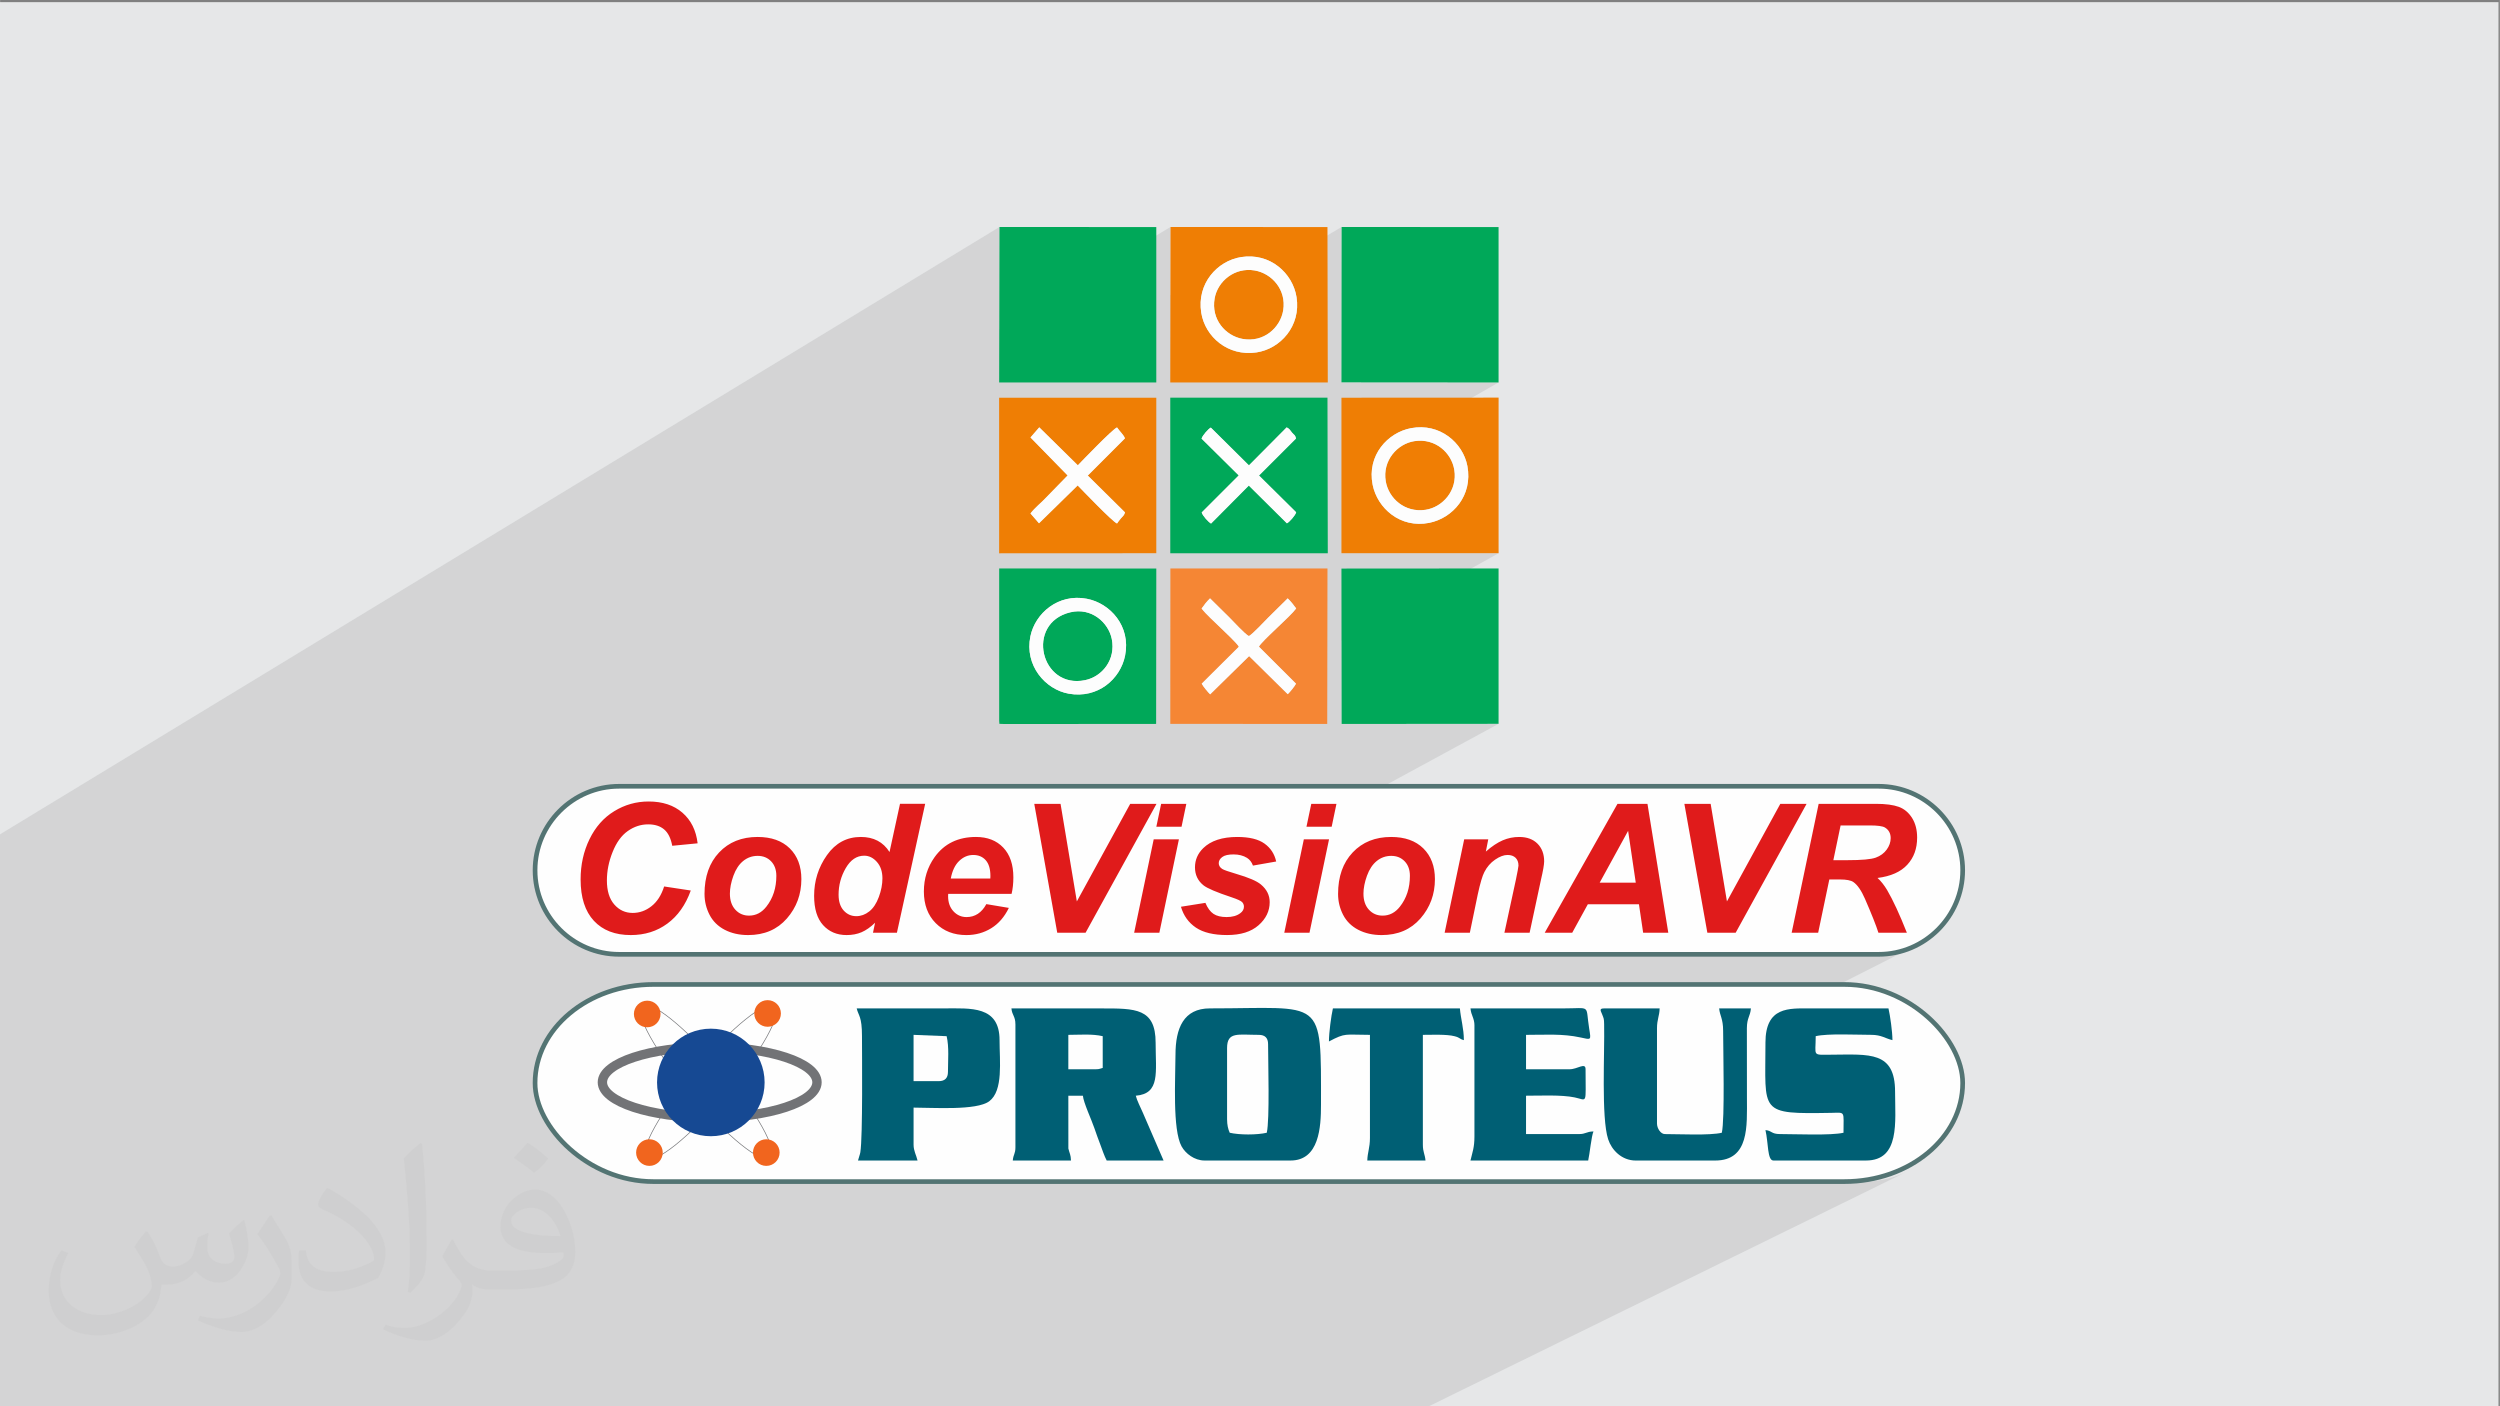 <?xml version="1.0" encoding="UTF-8"?>
<!DOCTYPE svg PUBLIC "-//W3C//DTD SVG 1.1//EN" "http://www.w3.org/Graphics/SVG/1.1/DTD/svg11.dtd">
<!-- Creator: CorelDRAW 2020 (64-Bit) -->
<svg xmlns="http://www.w3.org/2000/svg" xml:space="preserve" width="3.703in" height="2.083in" version="1.1" style="shape-rendering:geometricPrecision; text-rendering:geometricPrecision; image-rendering:optimizeQuality; fill-rule:evenodd; clip-rule:evenodd"
viewBox="0 0 3703.33 2083.33"
 xmlns:xlink="http://www.w3.org/1999/xlink"
 xmlns:xodm="http://www.corel.com/coreldraw/odm/2003">
 <rect x="0" y="0" width="3703.33" height="2083.33" fill="#808080" stroke="none"/>
 <defs>
  <style type="text/css">
   <![CDATA[
    .str2 {stroke:#727376;stroke-width:4.17;stroke-miterlimit:2.613}
    .str1 {stroke:#727376;stroke-width:13.89;stroke-miterlimit:2.613}
    .str0 {stroke:#537473;stroke-width:6.94;stroke-miterlimit:2.613}
    .fil6 {fill:none}
    .fil3 {fill:#FEFEFE}
    .fil10 {fill:#F58634}
    .fil9 {fill:#00A859}
    .fil5 {fill:#005F74}
    .fil8 {fill:#164993}
    .fil4 {fill:#E01B1B}
    .fil0 {fill:#E6E7E8}
    .fil11 {fill:#EF7E04}
    .fil12 {fill:#F07E04}
    .fil7 {fill:#F1651E}
    .fil13 {fill:#FDFDFD}
    .fil2 {fill:#373435;fill-opacity:0.031}
    .fil1 {fill:#373435;fill-opacity:0.102}
   ]]>
  </style>
 </defs>
 <g id="Layer_x0020_1">
  <polygon class="fil0" points="-2.08,3.19 3701.25,3.19 3701.25,2086.38 -2.08,2086.38 "/>
  <path class="fil1" d="M-2.08 1970.09l0 -6.98 0 -1.36 0 -0.01 0 -0.61 0 -2.2 0 -8.49 0 -0.5 0 -3.11 0 -0.02 0 -0.13 0 -2.96 0 -1.08 0 -1.18 0 -0.26 0 -5.99 0 -3.86 0 -2.87 0 -0.68 0 -4.37 0 -3.18 0 -0.02 0 -0.81 0 -1.71 0 -2.61 0 -0.54 0 -1.41 0 -1.93 0 -4.21 0 -4.16 0 -2.52 0 -0.2 0 -0.31 0 -8.26 0 -6.16 0 -2.74 0 -2.92 0 -1.4 0 -4.95 0 -0.01 0 -7.27 0 -4.95 0 -2.26 0 -5.36 0 -8.25 0 -5.46 0 -5.26 0 -1.77 0 -3.84 0 -3.88 0 -5.73 0 -2.87 0 -1.52 0 -2.43 0 -0.05 0 -3.13 0 -5.42 0 -2.27 0 -10.45 0 -6.09 0 -1.09 0 -1.89 0 -5.55 0 -9.75 0 -0.26 0 -10.83 0 -0.27 0 -10.87 0 -2.28 0 -5.87 0 -2.55 0 -2.36 0 -3.45 0 -0.36 0 -4.83 0 -6.71 0 -8.69 0 -1.56 0 -5.67 0 -20.57 0 -0.79 0 -3.05 0 -5.48 0 -20.77 0 -5.34 0 -20.87 0 -0.77 0 -6.31 0 -5.15 0 -6.87 0 -1.81 0 -6.91 0 -11.59 0 -1.67 0 -9.26 0 -4.01 0 -28.18 0 -25.72 0 -3.72 0 -4.88 0 -18.33 0 -15.71 0 -3.93 0 -1.19 0 -19.5 0 -71.65 0 -139.01 1482.6 -900.97 -0.3 151.97 253.69 -151.98 -0.16 101.06 79.58 -47.22 5.93 -3.19 6.19 -2.61 6.4 -2.01 6.56 -1.38 7.93 -0.85 7.69 -0.02 7.41 0.76 7.12 1.49 6.79 2.18 6.44 2.82 6.06 3.41 3.39 2.37 96.16 -56.8 -0.26 230.19 232.77 0.18 -116.42 66.44 2.3 -0.07 7.42 0.56 7.13 1.3 6.83 1.99 6.49 2.63 6.12 3.22 5.72 3.76 5.3 4.26 4.85 4.7 4.37 5.1 3.86 5.45 3.32 5.75 2.76 6 2.17 6.2 1.54 6.35 1.13 8.1 0.28 7.83 -0.53 7.54 -1.28 7.23 -1.99 6.89 -2.64 6.53 -3.24 6.14 -3.8 5.74 -4.3 5.3 -4.76 4.85 -5.16 4.37 -5.52 3.86 -5.81 3.33 -91.73 51.57 175.68 0.03 -232.72 129.59 0.14 123.34 232.5 -0.19 -242.97 131.96 -4.27 20.45 -34.45 18.67 30.55 0 -8.06 38.52 61.25 -33.03 3.4 -1.7 3.51 -1.52 3.61 -1.35 3.72 -1.17 3.83 -0.98 3.93 -0.81 4.04 -0.63 4.15 -0.45 4.25 -0.27 4.36 -0.09 3.76 0.07 3.66 0.2 3.56 0.33 3.45 0.46 3.35 0.59 3.24 0.73 3.14 0.86 3.04 1 2.93 1.12 2.83 1.26 2.72 1.39 2.62 1.52 2.51 1.65 2.41 1.79 2.31 1.92 2.2 2.05 2.07 2.16 1.94 2.26 1.81 2.34 1.67 2.44 1.54 2.53 0.97 1.81 50.5 -27.03 -0.01 0.03 35.69 0 -2.8 14.17 18.27 -9.75 2.99 -1.56 2.93 -1.35 2.92 -1.17 2.96 -1.02 3 -0.85 3.04 -0.7 3.07 -0.54 3.11 -0.39 3.16 -0.23 3.2 -0.08 4.17 0.15 3.95 0.46 3.72 0.77 3.5 1.08 3.27 1.39 3.05 1.7 2.82 2.01 2.6 2.33 2.31 2.58 0.11 0.15 116.11 -61.72 44.41 0 4.3 26.62 50.35 -26.62 38.94 0 8.31 49.79 94.89 -49.79 38.93 0 -7.23 13.13 25.11 -13.13 84.72 0 5.31 0.07 5.01 0.21 4.71 0.35 4.41 0.49 4.1 0.63 3.8 0.77 3.5 0.91 3.2 1.05 2.96 1.25 2.82 1.48 2.67 1.71 2.53 1.94 2.38 2.18 2.24 2.41 2.1 2.65 1.95 2.88 1.75 3.08 1.52 3.23 1.28 3.39 1.05 3.55 0.81 3.7 0.58 3.86 0.35 4.03 0.12 4.19 -0.23 5.96 -0.68 5.69 -1.13 5.42 -1.59 5.16 -2.05 4.89 -2.51 4.62 -2.96 4.35 -3.43 4.09 -1.87 1.94 -1.99 1.84 -2.11 1.75 -2.23 1.65 -2.34 1.56 -2.46 1.46 -2.58 1.37 -24.15 12.42 1.17 1.32 1.78 2.17 1.76 2.3 1.73 2.43 1.7 2.57 1.68 2.7 1.65 2.87 1.68 3.02 1.7 3.17 1.72 3.31 1.75 3.45 1.77 3.6 1.8 3.74 1.82 3.88 1.84 4.03 1.87 4.17 1.89 4.31 1.91 4.46 1.94 4.6 1.96 4.75 1.98 4.89 2.01 5.04 -62.77 31.98 20.98 0 12.68 -0.65 12.32 -1.89 11.91 -3.08 11.42 -4.2 10.87 -5.26 -189.05 96.05 4.95 -0.5 5.87 -0.29 5.95 -0.1 6 0 5.97 0.02 7.22 0 7.23 0 7.22 0 7.23 0 7.22 0 7.23 0 7.22 0 7.23 0 7.22 0 7.23 0 7.22 0 7.23 0 7.22 0 7.23 0 7.22 0 7.23 0 0.48 2.14 0.49 2.42 0.5 2.66 0.5 2.86 0.5 3.03 0.49 3.16 0.47 3.25 0.45 3.31 0.42 3.33 0.38 3.31 0.34 3.26 0.3 3.18 0.24 3.05 0.18 2.89 0.11 2.69 0.04 2.46 -43.8 21.97 0.35 0.02 7.74 0.88 7.14 1.39 6.51 1.99 5.85 2.7 5.17 3.52 4.45 4.43 3.7 5.45 2.93 6.57 2.13 7.8 1.3 9.13 0.44 10.56 0.07 8.52 0.15 8.71 0.14 8.8 0.03 8.78 -0.18 8.66 -0.49 8.44 -0.89 8.12 -1.39 7.7 -1.98 7.18 -2.67 6.55 -3.45 5.82 -4.34 4.99 -5.32 4.06 -74.6 36.77 49.06 0 7.48 -0.19 7.39 -0.57 7.28 -0.93 7.17 -1.29 7.05 -1.64 6.92 -1.98 6.78 -2.3 6.62 -2.62 6.46 -2.93 -714.02 350.4 -79.78 0 -122.7 0 -43.71 0 -42.5 0 -4.07 0 -27.81 0 -54.28 0 -19.85 0 -23.59 0 -0.04 0 -17.85 0 -3.08 0 -12.46 0 -34.39 0 -2.04 0 -4.55 0 -20.11 0 -47.57 0 -13.22 0 -22.98 0 -25.35 0 -7.38 0 -1.46 0 -17.8 0 -14.94 0 -5.39 0 -10.32 0 -38.37 0 -5.74 0 -20.41 0 -11.01 0 -1.11 0 -9.59 0 -0.56 0 -24.72 0 -15.31 0 -4.28 0 -11.96 0 -4.96 0 -16.27 0 -5.7 0 -0.6 0 -5.53 0 -27.9 0 -2.59 0 -13.6 0 -4.63 0 -0.02 0 -3.75 0 -2.86 0 -0.66 0 -5.68 0 -3.57 0 -19.66 0 -2.89 0 -19.11 0 -3.58 0 -27.23 0 -3.52 0 -2.34 0 -13.74 0 -4.75 0 -0.01 0 -1.03 0 -1.11 0 -23.48 0 -8.43 0 -13.05 0 -4.39 0 -3.13 0 -11.52 0 -6.79 0 -21.29 0 -0.04 0 -16.8 0 -0.05 0 -16.2 0 -27.58 0 -5.63 0 -0.03 0 -2.14 0 -1.43 0 -5.5 0 -34.45 0 -0.62 0 -27.45 0 -8.74 0 -1.7 0 -9.17 0 -4.77 0 -23.29 0 -5.53 0 -1.63 0 -4.23 0 -0.71 0 -6.98 0 -10.5 0 -25.05 0 -5.57 0 -0.01 0 -0.16 0 -1.4 0 -5.48 0 -9.36 0 -25.54 0 -0.04 0 -6.57 0 -0.3 0 -10.21 0 -6.54 0 -0.68 0 -0.77 0 -1.37 0 -4.42 0 -0.01 0 -0.69 0 -2.13 0 -7.39 0 -4.21 0 -3.35 0 -7.01 0 -1.06 0 -5.73 0 -0.42 0 -4.81 0 -2.17 0 -14.74 0 -4.43 0 -0.91 0 -6.41 0 -0.46 0 -1.44 0 -0.04 0 -17.88 0 -1.05 0 -0.04 0 -32.31 0 -7.3 0 -2.91 0 -16.67 0 -2.51 0 -2.04 0 -1.19 0 -0.12 0 -4.54 0 -29.31 0 -4.52 0 -0.02 0 -1.33 0 -0.53 0 -11.67 0 -3.32 0 -4.51 0 -0.22 0 -1.41 0 -12.34 0 -1.4 0 -3.49 0 -0.02 0 -8.85 0 -9.37 0 -16.98 0 -4.06 0 -7.1 0 -1.4 0 -7.58 0 -0.54 0 -11.29 0 -4.21 0 -2 0 -4.99 0 -19.26 0 -4.67 0 -7.64 0 -4.85 0 -1.17 0 -1.58 0 -0.91 0 -10.81 0 -7.29 0 -0.01 0 -3.2 0 -0.28 0 -0.08 0 -2.93 0 -8.39 0 -8.31 0 -9.5 0 -14.11 0 -7.74 0 -30.6 0 -5.43 0 -15.41 0 -18.89 0 -8.63 0 -6.61 0 -0.56 0 -0.13 0 -26.58 0 -2.23 0 -13.56 0 -5.59 0 -6.27 0 -2.69 0 -0.77 0 -3.98 0 -5.07 0 -9.54 0 -6.27 0 -11.33 0 -2.19 0 -20.27 0 -1.61 0 -0.35 0 -6.19 0 -8.74 0 -5.47 0 -5.57 0 -11.06 0 -12.3 0 -4.26 0 -1.11 0 -2.01 0 0 -0.96 0 -0.89 0 -2.49 0 -1.74 0 -12.23 0 -1.16 0 -0.97 0 -0.29 0 -1.49 0 -4.66 0 -2.56 0 -9.56 0 -0.36 0 -0.25 0 -0.61 0 -5.55 0 -4.87 0 -4.82 0 -0.82 0 -2.85 0 -4.13 0 -1.87 0 -0.01 0 -2.73 0 -1.49 0 -3.02 0 -4.99 0 -5.14 0 -2.22 0 -11.66 0 -5.04 0 -1.41 0 -1.28 0 -1.41 0 -0.19 0 -2.64 0 -7.12 0 -0.01 0 -0.8zm2909.54 -365.67l0 0zm0 0l0 0z"/>
  <path class="fil2" d="M219.02 1825.24c7,11 12,21 16,32 3,7 5,19 21,19 5,0 11,-1 17,-5 7,-3 12,-9 14,-17l6 -21 15 -7 1 1c-2,8 -2,15 -2,21 0,18 15,24 27,24 7,0 13,-3 13,-10 0,-8 -4,-22 -8,-35 7,-7 14,-14 22,-20l1 1c4,15 6,30 6,40 0,10 -4,20 -8,27 -7,14 -20,25 -36,25 -12,0 -25,-6 -34,-17l-1 0c-9,11 -22,20 -43,20l-7 0c-1,14 -4,24 -9,33 -13,25 -50,42 -85.01,42 -49,0 -73.01,-28 -73.01,-66 0,-23 7,-45 19,-60l10 4c-7,14 -12,27 -12,40 0,35 29,52 61,52 30,0 68.01,-20 75.01,-42 -2,-25 -12,-36 -26,-59 4,-7 10,-15 17,-23l1 0 0 0 2.02 0.99 -0.01 0.01zm563.05 -132.01c10,6 20,14 30,23 -6,8 -12,15 -21,21 -10,-8 -20,-15 -30,-22 7,-8 14,-15 20,-22l1 0zm5 96.01c-17,0 -30,11 -30,19 0,17 33,23 73.01,23 -5,-20 -22,-42 -43,-42l-0.01 0zm-37 93.01c22,0 41,-1 55,-4 16,-4 30,-12 30,-18 0,-2 0,-3 -1,-5 -9,1 -19,1 -29,1 -29,0 -52,-7 -60,-23 -2,-4 -4,-10 -4,-15 0,-16 7,-32 19,-42 10,-9 21,-14 33,-14 20,0 37,17 48,42 6,14 11,30 11,51 0,14 -4,25 -12,34 -16,15 -45,21 -90.01,21l-20 0 0 0 -5 0c-11,0 -19,-2 -25,-7l-1 0c0,2 1,5 1,7 0,10 -3,23 -10,33 -20,30 -42,43 -60,43 -19,0 -42,-7 -63,-17l4 -7c7,3 16,5 29,5 34,0 78.01,-33 84.01,-64 -1,-3 -3,-6 -7,-10 -10,-12 -16,-22 -22,-32 5,-10 10,-18 14,-25l2 0c14,29 28,46 57,46l4 0 0 0 21 0 0 0 -3 0zm-146.01 31c2,-14 3,-29 3,-43l0 -21c0,-39 -5,-96.01 -9,-133.01 7,-8 17,-17 25,-23l2 1c5,47 7,101.01 7,151.01 0,13 -1,26 -2,35 -1,12 -8,21 -22,35l-3 -1 0 0 -1 -1zm-151.02 -62.01c1,18 10,33 41,33 20,0 36,-5 55,-14 3,-2 5,-3 5,-5 0,-12 -9,-27 -24,-41 -14,-13 -34,-25 -51,-32 -6,-3 -8,-5 -8,-8 0,-5 7,-17 13,-24l2 0c20,11 43,27 60,44 15,16 25,33 25,51 0,13 -4,26 -11,38 -22,11 -46,20 -70.01,20 -29,0 -48,-13 -48,-45 0,-3 0,-9 1,-16l10 0 0 0 0 -1 0.01 0zm-52 -52l18 29c7,11 13,22 13,41l0 24c0,19 -12,39 -32,60 -15,14 -29,20 -42,20 -19,0 -40,-6 -65,-17l3 -7c8,2 17,4 28,4 35,0 72.01,-26 88.01,-58 2,-4 3,-7 3,-9 0,-4 -2,-8 -4,-11 -9,-17 -19,-33 -30,-47 6,-9 12,-18 18,-27l2 0 0 0 0 -2 -0.01 0z"/>
  <g id="_2291110927168">
   <rect class="fil3 str0" x="792.52" y="1458.42" width="2114.94" height="292.02" rx="175.25" ry="146.01"/>
   <path class="fil3 str0" d="M917 1164.83l1865.99 0c68.46,0 124.48,56.01 124.48,124.47l0 0c0,68.46 -56.02,124.47 -124.48,124.47l-1865.99 0c-68.46,0 -124.47,-56.01 -124.47,-124.47l0 -0c0,-68.46 56.01,-124.47 124.47,-124.47z"/>
   <path class="fil4" d="M983.74 1313.24l39.48 6c-7.69,21.38 -19.3,37.73 -34.71,49.02 -15.38,11.33 -33.47,16.98 -54.19,16.98 -23.28,0 -41.51,-7.02 -54.62,-21.11 -13.11,-14.09 -19.69,-34.54 -19.69,-61.33 0,-21.74 4.41,-41.6 13.2,-59.65 8.8,-18.05 20.98,-31.87 36.63,-41.43 15.6,-9.56 32.57,-14.36 50.94,-14.36 20.67,0 37.34,5.55 50.09,16.62 12.75,11.11 20.23,26.19 22.48,45.34l-37.6 3.65c-2.09,-11.16 -6.09,-19.21 -12,-24.23 -5.9,-5.02 -13.77,-7.51 -23.64,-7.51 -10.8,0 -20.89,3.29 -30.27,9.91 -9.38,6.62 -16.84,16.98 -22.45,31.07 -5.65,14.04 -8.45,28.1 -8.45,42.14 0,15.33 3.65,27.2 10.94,35.56 7.29,8.36 16.39,12.53 27.25,12.53 10.14,0 19.38,-3.29 27.78,-9.91 8.44,-6.57 14.71,-16.36 18.84,-29.3l-0.01 0.02zm1709.61 68.54l-39.25 0 40 -190.95 84.72 0c14.58,0 25.91,1.51 34.05,4.49 8.09,3.02 14.63,8.5 19.65,16.5 4.98,8 7.46,17.64 7.46,29.03 0,16.26 -4.84,29.64 -14.58,40.19 -9.69,10.58 -24.41,17.11 -44.09,19.6 5.02,4.53 9.73,10.5 14.18,17.87 8.75,14.94 18.53,36.05 29.3,63.3l-42.14 0c-3.37,-10.75 -10.05,-27.52 -19.96,-50.31 -5.38,-12.31 -11.12,-20.62 -17.2,-24.84 -3.73,-2.53 -10.26,-3.78 -19.56,-3.78l-16.04 0 -16.53 78.94 0 -0.03zm22.49 -107.48l20.84 0c21.11,0 35.11,-1.24 42,-3.78 6.94,-2.53 12.31,-6.49 16.23,-11.91 3.91,-5.38 5.87,-11.07 5.87,-16.98 0,-6.98 -2.8,-12.19 -8.44,-15.69 -3.48,-2.09 -10.98,-3.12 -22.54,-3.12l-43.2 0 -10.75 51.46zm-144.68 107.48l-41.96 0 -34.05 -190.95 38.94 0 24.13 144.54 79.07 -144.54 38.93 0 -105.08 190.95 0.02 0zm-143.3 -42.14l-75.74 0 -23.11 42.14 -40.72 0 107.79 -190.95 44.41 0 30.85 190.95 -37.25 0 -6.22 -42.14 -0.01 0zm-4.71 -32l-11.33 -76.8 -42.14 76.8 53.46 0zm-254.2 -64.26l35.69 0 -3.59 18.18c8.89,-7.82 17.25,-13.33 24.98,-16.67 7.73,-3.34 15.87,-4.98 24.45,-4.98 11.43,0 20.45,3.29 27.08,9.91 6.57,6.61 9.87,15.38 9.87,26.31 -0.05,4.85 -1.64,14 -4.8,27.47l-16.75 78.19 -37.34 0 16.98 -78.41c2.44,-11.74 3.73,-18.72 3.87,-21.03 0,-4.93 -1.43,-8.75 -4.27,-11.56 -2.88,-2.8 -6.84,-4.22 -11.91,-4.22 -5.56,0 -11.69,2.31 -18.45,6.93 -6.75,4.62 -12.04,10.75 -15.91,18.35 -2.89,5.38 -6.14,16.45 -9.78,33.11l-11.74 56.81 -37.34 0 28.98 -138.42 -0.01 0.03zm-186.81 80.98c0,-25.74 7.21,-46.23 21.64,-61.52 14.45,-15.3 33.42,-22.94 56.94,-22.94 20.36,0 36.27,5.65 47.73,16.94 11.41,11.3 17.16,26.45 17.16,45.56 0,22.45 -7.16,41.91 -21.47,58.28 -14.31,16.4 -33.47,24.57 -57.46,24.57 -13.02,0 -24.57,-2.61 -34.63,-7.82 -10.05,-5.24 -17.55,-12.67 -22.48,-22.23 -4.93,-9.6 -7.43,-19.87 -7.43,-30.85l-0.01 0zm106.41 -26.9c0,-8.93 -2.57,-16.09 -7.73,-21.46 -5.15,-5.38 -11.78,-8.09 -19.91,-8.09 -8.05,0 -15.2,2.53 -21.43,7.55 -6.22,5.02 -11.07,12.36 -14.53,21.91 -3.46,9.59 -5.2,18.45 -5.2,26.48 0,10 2.66,17.91 8.05,23.78 5.38,5.87 12.14,8.8 20.27,8.8 10.22,0 18.75,-4.44 25.69,-13.29 9.87,-12.5 14.8,-27.74 14.8,-45.7l0 0.02zm-146.1 -106.63l37.29 0 -7.07 33.87 -37.34 0 7.12 -33.87zm-11.02 52.54l37.34 0 -28.98 138.42 -37.34 0 28.98 -138.42zm-182.1 99.92l36.27 -5.78c3.2,7.69 7.2,13.11 11.96,16.31 4.75,3.16 11.19,4.75 19.42,4.75 8.5,0 15.3,-1.91 20.36,-5.77 3.56,-2.63 5.34,-5.87 5.34,-9.6 0,-2.57 -0.88,-4.85 -2.71,-6.83 -1.91,-1.91 -7.07,-4.27 -15.46,-7.07 -22.48,-7.46 -36.41,-13.43 -41.78,-17.78 -8.39,-6.75 -12.58,-15.65 -12.58,-26.62 0,-10.98 4.09,-20.45 12.22,-28.41 11.33,-11.07 28.19,-16.59 50.5,-16.59 17.77,0 31.2,3.29 40.27,9.82 9.12,6.53 14.84,15.38 17.3,26.54l-34.41 6.05c-1.82,-5.07 -4.75,-8.89 -8.8,-11.43 -5.56,-3.43 -12.18,-5.12 -19.96,-5.12 -7.78,0 -13.38,1.29 -16.8,3.91 -3.43,2.61 -5.12,5.65 -5.12,9.02 0,3.51 1.73,6.36 5.2,8.61 2.13,1.43 9.12,3.87 20.84,7.34 18.18,5.33 30.32,10.53 36.45,15.69 8.67,7.24 12.98,15.96 12.98,26.13 0,13.16 -5.51,24.57 -16.53,34.27 -10.98,9.65 -26.49,14.48 -46.55,14.48 -19.96,0 -35.34,-3.69 -46.22,-11.02 -10.89,-7.33 -18.28,-17.64 -22.18,-30.93l-0.02 0zm-29.3 -152.46l37.3 0 -7.07 33.87 -37.34 0 7.11 -33.87zm-11.02 52.54l37.34 0 -28.98 138.42 -37.34 0 28.98 -138.42zm-100.94 138.41l-41.96 0 -34.05 -190.95 38.94 0 24.14 144.54 79.07 -144.54 38.94 0 -105.08 190.95 0.01 0zm-109.61 -57.6l-93.92 0c-0.09,1.47 -0.13,2.63 -0.13,3.43 0,9.29 2.66,16.76 7.95,22.45 5.29,5.7 11.77,8.53 19.38,8.53 12.53,0 22.32,-6.39 29.34,-19.2l33.34 5.59c-6.53,13.43 -15.24,23.46 -26.18,30.18 -10.94,6.71 -23.16,10.09 -36.76,10.09 -18.62,0 -33.78,-5.91 -45.43,-17.69 -11.7,-11.82 -17.52,-27.43 -17.52,-46.89 0,-18.98 5.26,-35.87 15.78,-50.72 14.31,-20.04 34.8,-30.05 61.39,-30.05 16.94,0 30.41,5.24 40.41,15.74 10,10.5 14.98,25.2 14.98,44.09 0,9.07 -0.89,17.21 -2.63,24.45l0.01 -0.02zm-31.5 -22.67c0.09,-1.68 0.13,-2.93 0.13,-3.82 0,-10.36 -2.32,-18.14 -6.93,-23.33 -4.58,-5.2 -10.75,-7.77 -18.54,-7.77 -7.73,0 -14.67,2.93 -20.79,8.84 -6.14,5.87 -10.28,14.59 -12.45,26.09l58.58 0 -0.01 -0.01zm-138.41 80.27l-35.42 0 3.11 -14.8c-6.75,6.53 -13.41,11.21 -20,14.04 -6.53,2.8 -13.91,4.22 -22.18,4.22 -14.31,0 -25.91,-4.89 -34.8,-14.7 -8.89,-9.78 -13.33,-24.28 -13.33,-43.48 0,-22.23 6.36,-42.28 19.02,-60.23 12.67,-17.96 29.42,-26.93 50.28,-26.93 18.84,0 32.98,7.43 42.41,22.31l15.52 -71.39 37.29 0 -41.87 190.95 -0.02 0zm-86.37 -56.18c0,9.91 2.53,17.69 7.55,23.28 5.07,5.56 11.29,8.36 18.67,8.36 6.84,0 13.24,-2.31 19.16,-6.98 5.95,-4.66 10.67,-11.82 14.22,-21.41 3.56,-9.55 5.34,-18.76 5.34,-27.61 0,-10 -2.71,-18.14 -8.14,-24.31 -5.46,-6.19 -11.73,-9.29 -18.84,-9.29 -11.07,0 -20.18,6.09 -27.3,18.31 -7.11,12.22 -10.67,25.42 -10.67,39.64l0 0.01zm-198.63 -1.25c0,-25.74 7.2,-46.23 21.64,-61.52 14.45,-15.3 33.42,-22.94 56.94,-22.94 20.37,0 36.27,5.65 47.74,16.94 11.43,11.3 17.16,26.45 17.16,45.56 0,22.45 -7.16,41.91 -21.46,58.28 -14.31,16.4 -33.47,24.57 -57.47,24.57 -13.02,0 -24.57,-2.61 -34.62,-7.82 -10.05,-5.24 -17.55,-12.67 -22.48,-22.23 -4.93,-9.6 -7.43,-19.87 -7.43,-30.85l-0 0zm106.41 -26.9c0,-8.93 -2.57,-16.09 -7.73,-21.46 -5.16,-5.38 -11.78,-8.09 -19.91,-8.09 -8.05,0 -15.21,2.53 -21.43,7.55 -6.22,5.02 -11.07,12.36 -14.53,21.91 -3.46,9.59 -5.2,18.45 -5.2,26.48 0,10 2.66,17.91 8.05,23.78 5.38,5.87 12.14,8.8 20.28,8.8 10.22,0 18.75,-4.44 25.69,-13.29 9.87,-12.5 14.8,-27.74 14.8,-45.7l-0.01 0.02z"/>
   <g>
    <path class="fil5" d="M1623.69 1584.02l-41.16 0 0 -50.95c16.51,0 35.1,-1.73 50.95,1.96l0 47.03c-4.39,1.02 -4.5,1.95 -9.8,1.95l0 0zm-119.54 -66.62l0 182.25c0,9.91 -3.15,10.41 -3.91,19.6l86.22 0c-0.2,-8.64 -2.19,-10.54 -3.88,-17.81l-0.04 -78.21 21.56 0c0.83,10.05 12.97,36.05 16.91,47.76 3.18,9.48 5.52,15.52 8.85,24.46 2.59,6.97 6.03,17.25 9.5,23.81l84.26 0 -30.81 -71.09c-3.11,-7.23 -8.73,-18.03 -10.35,-24.93 36.53,-3.05 29.4,-34.65 29.4,-78.38 0,-51.46 -29.98,-50.95 -80.35,-50.95 -44.42,0 -88.84,0 -133.26,0 0.86,10.36 5.88,11.27 5.88,23.52l0.02 -0.02z"/>
    <path class="fil5" d="M1817.7 1658.49l0 -105.81c0,-24.65 15.98,-19.6 47.03,-19.6 9.14,0 13.72,4.57 13.72,13.72 0,26.19 2.57,111.86 -1.95,131.3 -14.48,3.37 -40.4,3.37 -54.87,0 -2.41,-5.03 -3.91,-11.94 -3.91,-19.59l-0.02 -0.02zm-76.43 -96.02c0,34.21 -4.73,111.11 9.09,135.93 5.76,10.35 18.8,20.84 34.04,20.84l127.38 0c42.41,0 45.07,-49.62 45.07,-82.31 0,-162.11 5.14,-143.06 -164.61,-143.06 -38.98,0 -50.95,29.44 -50.95,68.59l-0.01 0z"/>
    <path class="fil5" d="M2615.28 1544.83c0,104.2 -10.75,105.67 98.05,103.79 20.75,-0.35 17.57,-3.28 17.57,29.46 -18.7,4.36 -71.62,1.96 -94.07,1.96 -13.17,0 -11.87,-5.07 -21.56,-5.88 4.46,19.11 2.65,45.07 11.76,45.07l137.18 0c50.67,0 43.1,-57.15 43.1,-101.9 0,-60.32 -37.91,-55.2 -94.07,-54.87 -29.58,0.17 -23.5,2.8 -23.5,-27.44 18.18,-4.23 61.24,-1.96 82.31,-1.96 15.12,0 20.43,5.29 31.35,7.84 0,-12.43 -3.4,-36.39 -5.88,-47.02 -38.54,0 -77.08,0 -115.62,0 -31.71,0 -66.63,-3.02 -66.63,50.95l0.02 0z"/>
    <path class="fil5" d="M1390.5 1601.66l-37.24 0 0 -68.59 49 1.96c3.83,16.45 1.95,35.79 1.95,52.91 0,9.14 -4.56,13.72 -13.71,13.72l-0 -0.01zm-113.66 -66.62c0,24.82 1.32,148.64 -2.43,171.97 -0.59,3.63 -2.39,7.69 -3.45,12.23l88.19 0c-1.93,-8.28 -5.88,-14.18 -5.88,-23.52l0 -54.87c28.93,0 93.32,4.61 112.1,-9.41 21,-15.68 15.28,-59.3 15.28,-90.55 0,-51.31 -42.89,-47.02 -82.31,-47.02 -43.12,0 -86.22,0 -129.33,0 2.59,11.09 7.84,11.52 7.84,41.16l-0.01 0z"/>
    <path class="fil5" d="M2423.24 1719.25l117.59 0c50.82,0 47.02,-51.57 47.02,-92.1l-0.09 -103.95c0.11,-15.83 4.96,-17.11 5.98,-29.3l-47.03 0c0.88,10.69 5.88,14.95 5.88,33.31 0,28.26 2.69,130.95 -1.96,150.89 -18.31,4.27 -62.94,1.96 -84.26,1.96 -6.35,0 -11.76,-8.52 -11.76,-15.68l0 -141.09c0,-13.13 3.67,-18.23 3.91,-29.39l-82.31 0c-7.8,0 -4.84,3.68 -3,8.44 2.66,6.91 2.89,6.27 3.09,14.98 0.93,42.05 -4.45,138.35 5.95,170.41 5.14,15.87 20.02,31.53 40.98,31.53l-0 -0.02z"/>
    <path class="fil5" d="M2184.15 1519.37l0 164.61c0,16.04 -3.02,23.04 -5.88,35.28l174.41 0c2.22,-9.55 4.81,-36.8 7.84,-43.12 -11.01,0.25 -10.91,3.91 -21.55,3.91l-78.38 0 0 -56.83c21.92,0 52.25,-1.56 72.03,2.52 19.32,3.98 16.16,12.13 16.16,-41.71 0,-10.75 -11.86,0 -23.52,0l-64.67 0 0 -50.95c28.18,0 53.89,-2 80.58,3.83 16.28,3.55 15.78,4.49 12.98,-12.98 -5.91,-36.61 3.89,-30.05 -38.68,-30.05 -45.73,0 -91.46,0 -137.17,0 0.87,10.54 5.88,14.29 5.88,25.48l-0.01 0z"/>
    <path class="fil5" d="M1968.59 1542.88c25.15,-13.3 23.22,-9.8 60.76,-9.8l0 152.86c0,14.29 -3.66,21.53 -3.91,33.31l86.22 0c-0.8,-9.5 -3.91,-12.29 -3.91,-23.52l0 -162.66c13.89,0 34.92,-1.09 46.98,2.02 8.85,2.28 6.52,3.89 13.77,5.83 0,-17.3 -4.59,-31.57 -5.88,-47.02l-188.13 0c-2.56,11.01 -5.88,36.06 -5.88,48.98l-0.02 -0.01z"/>
    <ellipse class="fil6 str1" cx="1051.23" cy="1603.34" rx="158.96" ry="52.36"/>
    <ellipse class="fil6 str2" transform="matrix(0.238 0.282 -0.177 0.149 1046.09 1602.85)" rx="399.48" ry="124.48"/>
    <circle class="fil7" cx="1135.09" cy="1707.47" r="19.73"/>
    <ellipse class="fil6 str2" transform="matrix(-0.238 0.282 0.177 0.149 1052.8 1602.85)" rx="399.48" ry="124.48"/>
    <circle class="fil7" cx="961.95" cy="1707.47" r="19.73"/>
    <circle class="fil7" cx="958.68" cy="1502.14" r="19.73"/>
    <circle class="fil7" cx="1137.01" cy="1501.38" r="19.73"/>
    <circle class="fil8" cx="1052.92" cy="1603.57" r="79.67"/>
   </g>
   <g>
    <polygon class="fil9" points="1987.14,566.43 2219.91,566.61 2219.9,336.43 1987.4,336.24 "/>
    <polygon class="fil9" points="1987.4,1072.49 2219.9,1072.3 2219.91,842.13 1987.14,842.3 "/>
    <polygon class="fil9" points="1480.06,566.55 1712.85,566.6 1712.83,336.41 1480.52,336.24 "/>
    <path class="fil10" d="M1779.97 901.44l2.77 -3.61c1.45,-1.85 1.76,-2.43 3.12,-4.22 1.85,-2.44 4.57,-5.03 6.6,-7.19l28.5 28.13c6.27,6.26 22.76,24.4 29.03,27.78 5.83,-3.14 23.02,-21.78 29.03,-27.78l28.5 -28.13c2.03,2.16 4.75,4.74 6.6,7.19l4.26 5.59c1.32,1.7 0.48,0.26 1.64,2.24 -8.76,12.13 -51.75,48.81 -55.13,56.64l54.92 54.78c-1.77,3.74 -9.6,13.08 -12.22,15.53l-57.26 -56.43 -57.72 56.66c-2.84,-2.68 -10.67,-12.03 -12.48,-15.8l55.02 -54.68c-2.14,-4.83 -21.95,-23.06 -27.15,-28.22 -8.19,-8.13 -21.65,-19.96 -28.05,-28.48zm-46.4 170.89l232.5 0.17 0.37 -230.33 -232.72 -0.07 -0.14 230.24z"/>
    <path class="fil11" d="M1539.49 633.08l57.13 56.23c5.76,-5.95 51.25,-53.44 58.06,-56.11 5.02,7.07 10.13,11.3 11.71,16.22l-55.05 55.1 55.22 54.61c-1.66,4.78 -2.78,5.02 -6.24,8.93 -2.13,2.4 -3.99,5.12 -5.65,7.46 -6.68,-2.54 -52.19,-50.2 -58.32,-56.4l-57.25 56.08 -12.61 -14.54c6.39,-8.55 17.12,-16.99 21.41,-21.83l33.6 -34.48 -55.01 -56.3 13.01 -14.98zm-59.45 186.6l232.8 -0.13 0 -230.33 -232.84 -0.04 0.04 230.5z"/>
    <path class="fil9" d="M1793.62 633.45l56.47 56 55.94 -56.33c4.75,2.56 4.8,4.09 7.69,7.54 3.67,4.37 4.57,3.06 6.15,8.93l-54.91 54.86 55.1 54.5c-1.43,4.87 -10.07,14.5 -13.7,16.33l-56.47 -55.99 -55.94 56.33c-3.83,-2.06 -12.54,-11.63 -13.84,-16.46l54.9 -54.87 -55.1 -54.5c1.43,-4.87 10.09,-14.5 13.7,-16.33zm-60.07 186.22l233.34 -0.07 -0.45 -230.53 -231.5 0.07 -1.39 -0.07 0 230.61z"/>
    <path class="fil11" d="M2090.21 634.28c42.7,-8.04 76.92,21.8 83.46,55.96 8.39,43.88 -21.81,77.36 -56.41,84.32 -42.98,8.65 -77.03,-21.8 -83.94,-56.5 -8.66,-43.52 22.34,-77.27 56.89,-83.78zm-103.07 185.24l232.84 0.04 -0.05 -6.25 0.01 -217.88 0.02 -6.37 -232.81 0.13 -0.01 230.33z"/>
    <path class="fil11" d="M1779.42 463.23c-6.81,-43.05 23.67,-76.71 59,-82.35 42.91,-6.85 76.56,23.74 82.2,59.31 6.79,42.84 -24.03,76.7 -59.54,81.94 -42.09,6.21 -76.02,-23.24 -81.66,-58.9zm-45.87 103.34l233.34 0.07 -0.47 -230.24 -232.5 -0.16 -0.37 230.33z"/>
    <path class="fil9" d="M1666.64 971.2c-6.94,34.69 -40.41,64.22 -83.6,56.43 -34.74,-6.27 -65.63,-41.89 -56.69,-85.06 7.01,-33.86 41.08,-63.65 83.48,-55.57 34.74,6.61 65.55,40.56 56.81,84.2zm-186.57 -121.18l-0 217.88 0.34 4.41 6.05 0.22 220.33 -0.04 5.81 -0.09 0.26 -230.1 -232.77 -0.18 -0 7.9z"/>
    <path class="fil9" d="M1585.54 907.06c-67.12,16.08 -44.25,114.11 21.72,100.59 25.43,-5.21 45.83,-30.41 39.64,-61.04 -4.9,-24.26 -29.99,-47.07 -61.36,-39.55z"/>
    <path class="fil11" d="M1900.89 459.56c4.83,-30.25 -16.74,-54.41 -42.09,-58.85 -29.88,-5.24 -55,15.98 -59.5,41.22 -5.57,31.31 16.04,55.39 41.15,60.11 31.5,5.92 56.31,-16.67 60.44,-42.48z"/>
    <path class="fil12" d="M2052.76 712.93c4.27,25.33 28.15,46.84 58.74,42.35 25.4,-3.74 47.86,-28.6 42.83,-59.23 -4.18,-25.48 -28.2,-47.19 -58.96,-42.54 -25.35,3.84 -47.78,28.77 -42.61,59.42z"/>
    <path class="fil13" d="M2052.76 712.93c-5.17,-30.65 17.26,-55.58 42.61,-59.42 30.76,-4.65 54.78,17.06 58.96,42.54 5.02,30.63 -17.43,55.5 -42.83,59.23 -30.59,4.5 -54.47,-17.01 -58.74,-42.35zm37.45 -78.65c-34.55,6.51 -65.55,40.26 -56.89,83.78 6.91,34.69 40.96,65.15 83.94,56.5 34.59,-6.96 64.8,-40.44 56.41,-84.32 -6.54,-34.16 -40.76,-64 -83.46,-55.96z"/>
    <path class="fil13" d="M1900.89 459.56c-4.13,25.81 -28.94,48.4 -60.44,42.48 -25.11,-4.72 -46.73,-28.8 -41.15,-60.11 4.5,-25.25 29.61,-46.47 59.5,-41.22 25.35,4.44 46.93,28.6 42.09,58.85zm-121.47 3.67c5.65,35.66 39.57,65.11 81.66,58.9 35.51,-5.24 66.33,-39.11 59.54,-81.94 -5.64,-35.57 -39.29,-66.16 -82.2,-59.31 -35.33,5.64 -65.81,39.3 -59,82.35z"/>
    <path class="fil13" d="M1585.54 907.06c31.37,-7.52 56.46,15.3 61.36,39.55 6.19,30.63 -14.21,55.83 -39.64,61.04 -65.97,13.52 -88.84,-84.52 -21.72,-100.59zm81.09 64.14c8.74,-43.64 -22.07,-77.59 -56.81,-84.2 -42.4,-8.07 -76.47,21.72 -83.48,55.57 -8.94,43.17 21.96,78.78 56.69,85.06 43.19,7.8 76.66,-21.74 83.6,-56.43z"/>
    <path class="fil13" d="M1779.91 649.78l55.1 54.5 -54.9 54.87c1.3,4.83 10.02,14.4 13.84,16.46l55.94 -56.33 56.47 55.99c3.63,-1.83 12.28,-11.46 13.7,-16.33l-55.1 -54.5 54.91 -54.86c-1.59,-5.87 -2.49,-4.56 -6.15,-8.93 -2.9,-3.46 -2.94,-4.98 -7.69,-7.54l-55.94 56.33 -56.47 -56c-3.62,1.82 -12.28,11.46 -13.7,16.33z"/>
    <path class="fil13" d="M1526.48 648.06l55.01 56.3 -33.6 34.48c-4.28,4.83 -15.02,13.28 -21.41,21.83l12.61 14.54 57.25 -56.08c6.13,6.2 51.65,53.86 58.32,56.4 1.67,-2.34 3.53,-5.06 5.65,-7.46 3.46,-3.92 4.58,-4.15 6.24,-8.93l-55.22 -54.61 55.05 -55.1c-1.59,-4.92 -6.7,-9.16 -11.71,-16.22 -6.81,2.67 -52.3,50.16 -58.06,56.11l-57.13 -56.23 -13.01 14.98z"/>
    <path class="fil13" d="M1920.02 901.44c-1.16,-1.97 -0.32,-0.54 -1.64,-2.24l-4.26 -5.59c-1.85,-2.45 -4.57,-5.03 -6.6,-7.19l-28.5 28.13c-6.01,6 -23.2,24.64 -29.03,27.78 -6.27,-3.38 -22.76,-21.52 -29.03,-27.78l-28.5 -28.13c-2.03,2.16 -4.75,4.74 -6.6,7.19 -1.36,1.79 -1.67,2.38 -3.12,4.22l-2.77 3.61c6.4,8.52 19.86,20.35 28.05,28.48 5.19,5.16 25.01,23.39 27.15,28.22l-55.02 54.68c1.81,3.76 9.64,13.12 12.48,15.8l57.72 -56.66 57.26 56.43c2.62,-2.45 10.44,-11.79 12.22,-15.53l-54.92 -54.78c3.37,-7.83 46.36,-44.51 55.13,-56.64z"/>
   </g>
  </g>
 </g>
</svg>
